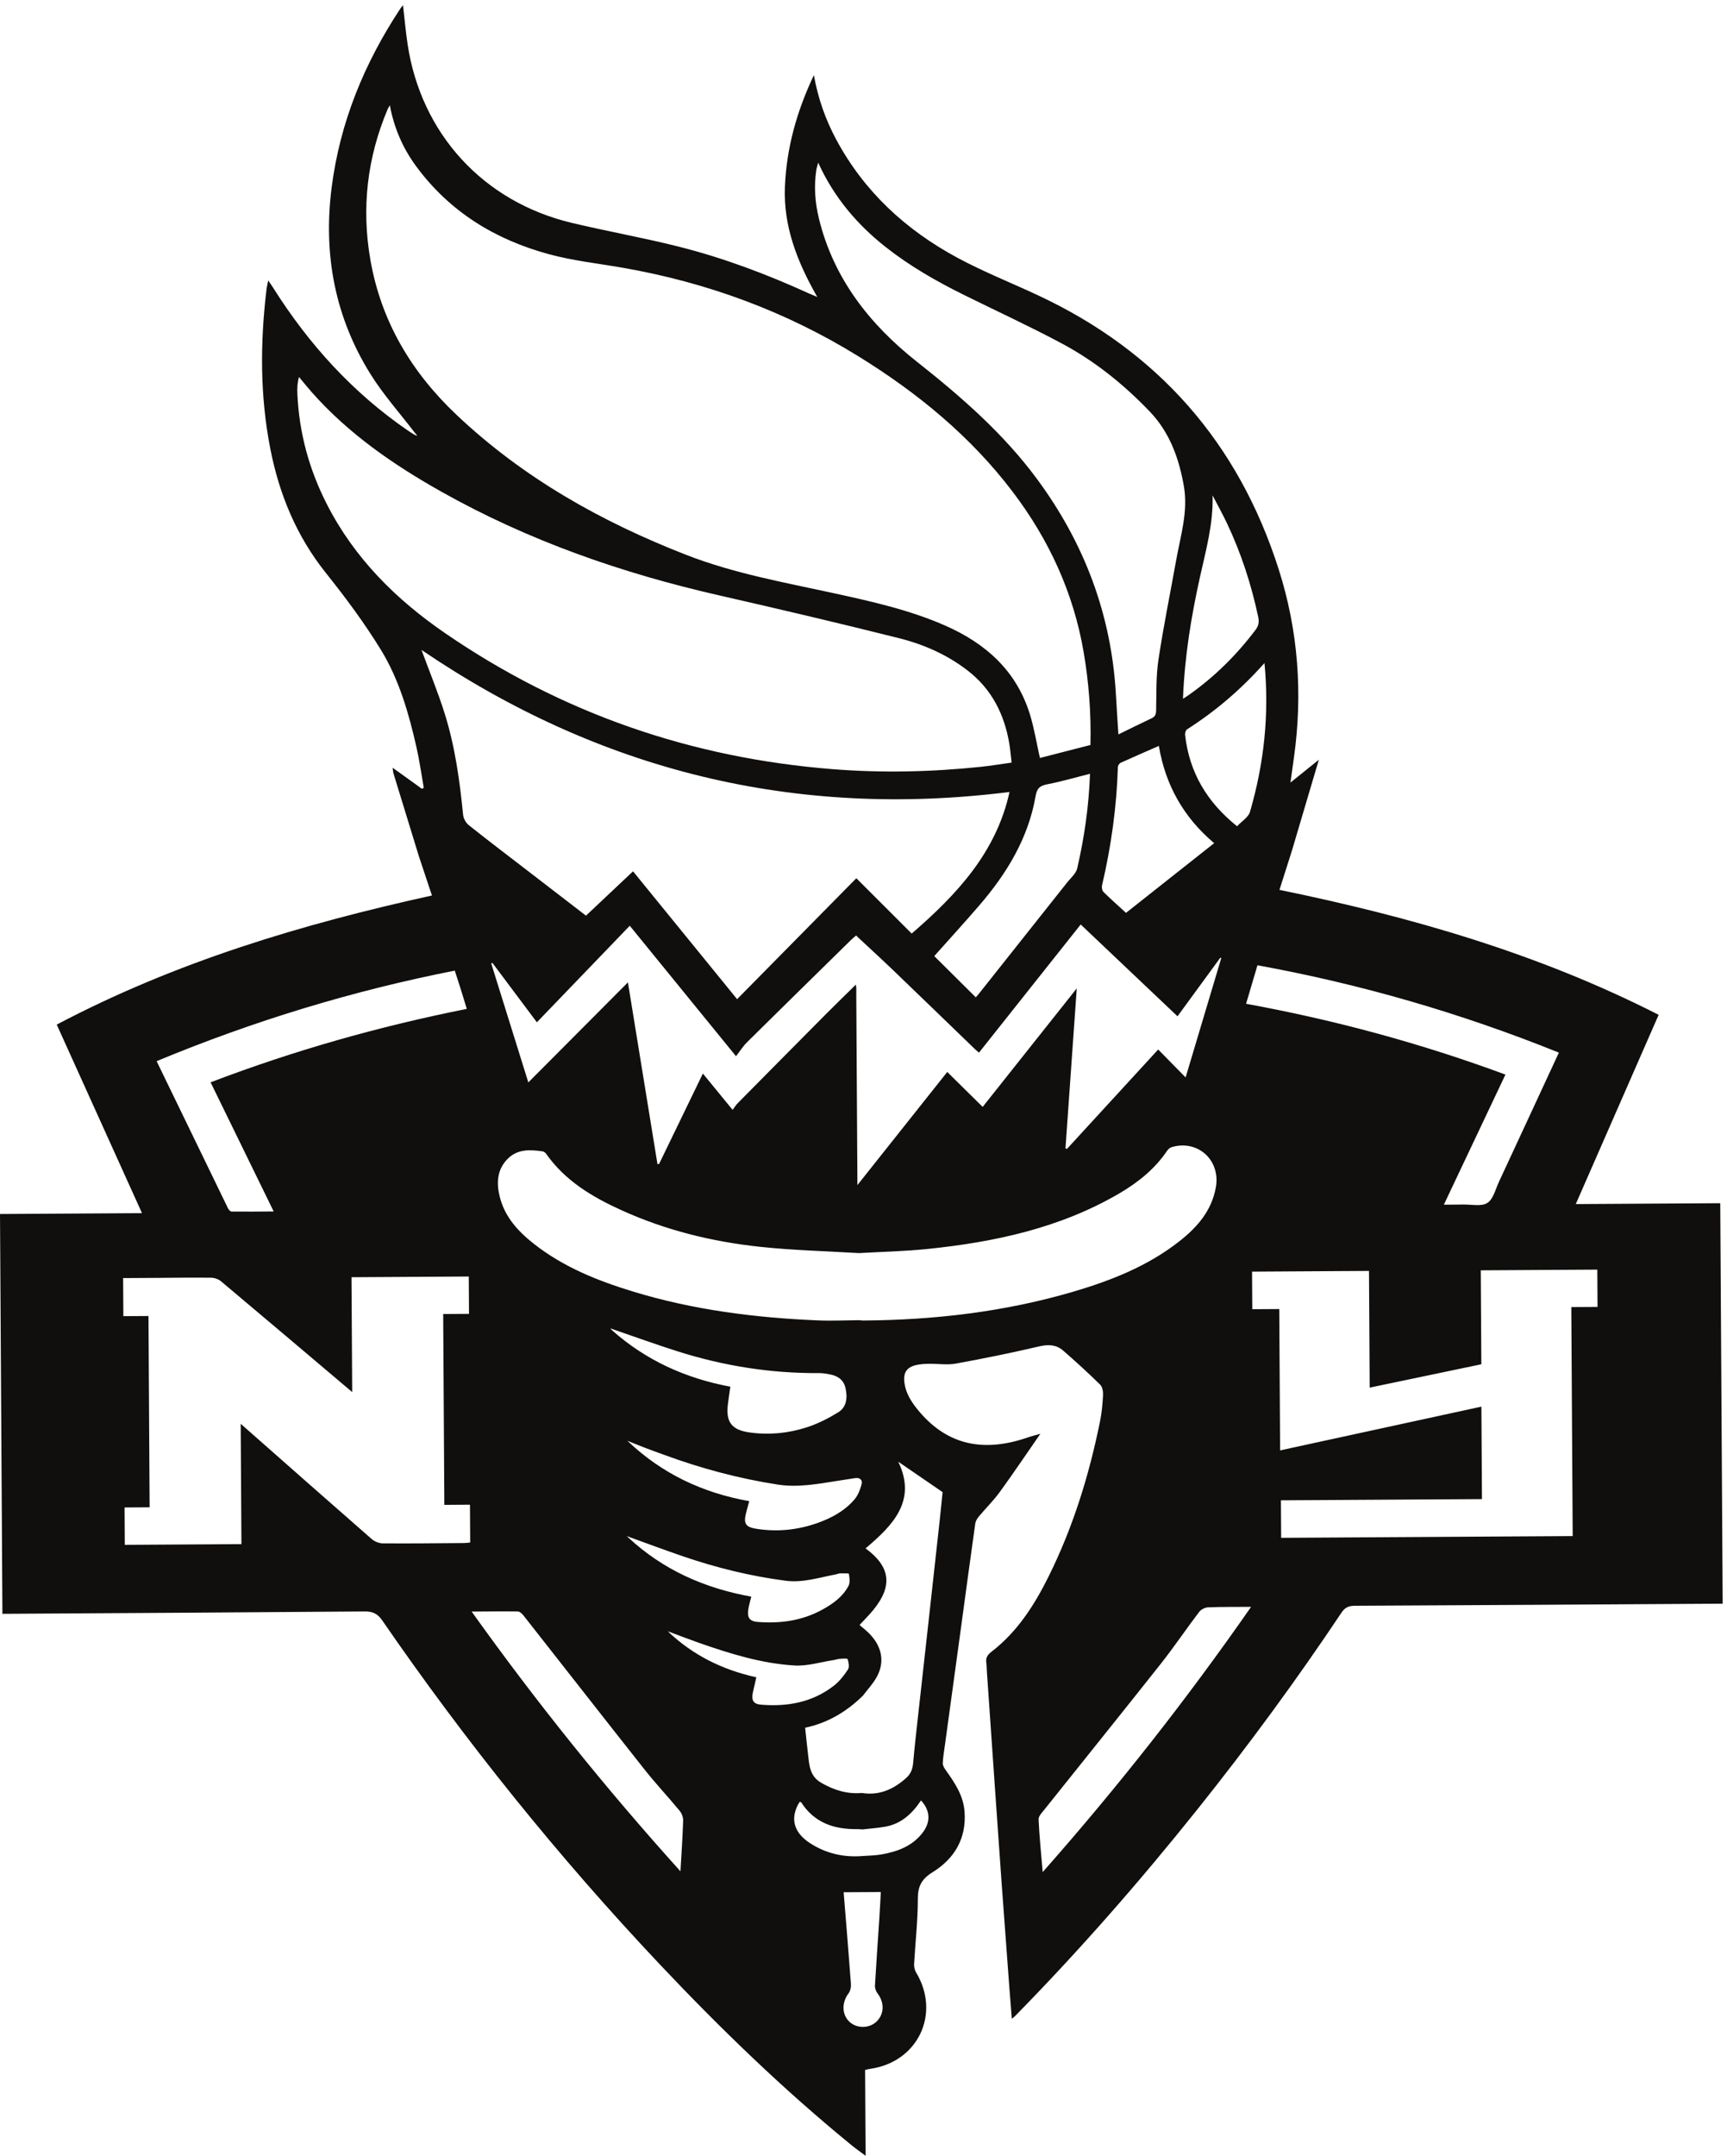 <svg width="299" height="373" viewBox="0 0 299 373" fill="none" xmlns="http://www.w3.org/2000/svg">
<g clip-path="url(#clip0_8424_1941)">
<path d="M72.972 112.448C103.728 133.325 137.584 141.712 174.781 137.028C172.471 147.544 165.601 154.815 157.844 161.529C154.631 158.319 151.488 155.177 148.26 151.953C141.272 159.037 134.483 165.917 127.617 172.877C121.555 165.435 115.537 158.048 109.599 150.756C106.88 153.316 104.212 155.828 101.452 158.428C98.313 156.013 94.993 153.46 91.675 150.907C88.169 148.211 84.645 145.54 81.184 142.789C80.683 142.391 80.244 141.635 80.181 141.005C79.592 135.051 78.777 129.132 76.976 123.417C75.815 119.731 74.335 116.145 72.972 112.448ZM56.571 87.2C53.52 81.223 51.787 74.885 51.487 68.171C51.445 67.223 51.471 66.272 51.771 65.231C52.495 66.097 53.2 66.983 53.948 67.828C60.292 75.009 68.055 80.365 76.327 85.023C91.469 93.548 107.695 99.191 124.6 103.035C134.961 105.389 145.304 107.829 155.611 110.408C159.899 111.481 163.952 113.257 167.511 116C171.681 119.215 173.877 123.548 174.74 128.643C174.912 129.66 174.993 130.693 175.144 131.945C173.261 132.207 171.559 132.493 169.845 132.673C161.28 133.569 152.692 133.761 144.109 133.079C119.712 131.137 97.325 123.449 77.088 109.568C68.499 103.675 61.341 96.551 56.571 87.2ZM64.131 44.987C62.561 36.021 63.561 27.312 67.107 18.913C67.184 18.728 67.301 18.561 67.495 18.22C68.235 22.188 69.756 25.648 72.041 28.756C77.853 36.659 85.772 41.481 95.092 43.997C99.205 45.108 103.495 45.579 107.709 46.308C122.308 48.84 135.972 53.84 148.601 61.636C158.873 67.979 168.083 75.516 175.411 85.199C181.621 93.407 185.825 102.523 187.589 112.681C188.508 117.977 188.924 123.336 188.792 128.899C185.832 129.659 182.879 130.416 180.044 131.144C179.457 128.541 179.059 126.028 178.317 123.619C176.001 116.089 170.692 111.34 163.672 108.251C157.503 105.537 150.968 104.079 144.427 102.651C135.825 100.773 127.14 99.243 118.879 96.031C104.139 90.3 90.565 82.685 79 71.737C71.219 64.373 65.989 55.604 64.131 44.987ZM141.327 29.443C141.383 29.077 141.505 28.721 141.653 28.141C144.388 34.141 148.393 38.855 153.367 42.767C157.501 46.019 162.04 48.625 166.744 50.955C172.435 53.772 178.211 56.427 183.811 59.415C189.544 62.472 194.592 66.535 199.08 71.228C202.505 74.811 204.131 79.303 204.967 84.121C205.732 88.531 204.387 92.709 203.628 96.951C202.601 102.693 201.424 108.412 200.56 114.177C200.132 117.032 200.227 119.969 200.165 122.872C200.151 123.569 200.016 123.983 199.365 124.287C197.499 125.159 195.656 126.083 193.631 127.072C193.476 124.597 193.325 122.376 193.2 120.153C192.419 106.371 187.753 94.007 179.581 82.932C173.735 75.007 166.416 68.64 158.715 62.559C150.589 56.141 144.315 48.195 141.785 37.828C141.113 35.069 140.897 32.268 141.327 29.443ZM209.939 85.72C210.776 87.333 211.664 88.924 212.443 90.565C214.892 95.735 216.645 101.14 217.835 106.733C218.015 107.576 217.928 108.251 217.368 108.991C214.075 113.348 210.245 117.141 205.772 120.279C205.533 120.445 205.287 120.6 204.813 120.912C205.095 113.611 206.227 106.719 207.747 99.867C208.771 95.247 210.073 90.647 209.939 85.72ZM216.415 140.464C216.141 141.404 214.984 142.089 214.175 142.959C208.965 138.785 205.901 133.633 205.179 127.156C205.144 126.843 205.287 126.34 205.517 126.192C210.433 123.055 214.836 119.315 218.921 114.72C219.784 123.697 218.825 132.165 216.415 140.464ZM269.892 182.124C266.377 189.703 262.956 197.096 259.515 204.48C258.916 205.764 258.535 207.488 257.505 208.137C256.464 208.792 254.741 208.376 253.317 208.408C252.245 208.432 251.172 208.424 249.98 208.432C253.56 200.872 257.08 193.443 260.641 185.924C246.011 180.517 231.136 176.488 215.737 173.673C216.401 171.431 217.041 169.268 217.708 167.013C235.58 170.267 252.851 175.265 269.892 182.124ZM276.547 219.671C276.559 221.759 276.572 223.895 276.585 226.123C275.121 226.131 273.663 226.14 272.044 226.149C272.124 239.399 272.204 252.56 272.284 265.772C255.384 265.873 238.644 265.975 221.809 266.077C221.796 263.953 221.784 261.851 221.769 259.585C233.325 259.516 244.924 259.445 256.575 259.375C256.541 253.983 256.511 248.752 256.477 243.377C244.859 245.901 233.316 248.409 221.629 250.948C221.58 242.773 221.532 234.687 221.483 226.492C219.857 226.501 218.36 226.511 216.809 226.52C216.796 224.304 216.783 222.197 216.771 220.019C223.495 219.977 230.199 219.937 237.017 219.896C237.057 226.604 237.099 233.309 237.139 240.088C243.639 238.729 250.015 237.396 256.468 236.047C256.435 230.613 256.403 225.245 256.369 219.793C263.127 219.752 269.789 219.712 276.547 219.671ZM180.525 323.908C180.251 320.651 179.944 317.723 179.812 314.788C179.788 314.235 180.411 313.608 180.825 313.088C187.533 304.685 194.287 296.319 200.957 287.887C203.267 284.967 205.353 281.869 207.607 278.904C207.931 278.48 208.619 278.125 209.152 278.104C211.565 278.005 213.984 278.037 216.604 278.021C205.469 294.011 193.573 309.145 180.525 323.908ZM185.84 223.483C173.964 226.971 161.787 228.397 149.433 228.476C149.219 228.477 149.004 228.439 148.788 228.419C146.407 228.437 144.02 228.555 141.644 228.456C130.755 228.004 119.997 226.645 109.539 223.448C103.433 221.581 97.541 219.217 92.456 215.227C89.719 213.08 87.399 210.571 86.525 207.077C85.935 204.715 86.029 202.404 87.869 200.527C89.588 198.775 91.764 198.895 93.951 199.211C94.175 199.244 94.427 199.448 94.565 199.644C97.855 204.319 102.565 207.111 107.619 209.403C115.244 212.863 123.3 214.841 131.587 215.725C137.267 216.332 142.999 216.467 148.708 216.812C150.697 216.697 152.689 216.62 154.681 216.52C156.672 216.42 158.661 216.297 160.641 216.092C172.231 214.897 183.497 212.48 193.713 206.528C196.993 204.617 199.932 202.279 202.087 199.076C202.264 198.812 202.577 198.557 202.876 198.471C207.408 197.149 211.325 200.744 210.508 205.403C209.793 209.472 207.288 212.327 204.205 214.753C198.751 219.044 192.408 221.552 185.84 223.483ZM163.193 258.168C163.061 259.456 162.891 261.251 162.695 263.041C162.068 268.765 161.435 274.489 160.8 280.212C160.176 285.849 159.541 291.485 158.92 297.123C158.631 299.748 158.328 302.373 158.1 305.004C158.008 306.052 157.697 306.908 156.896 307.624C155.796 308.608 154.629 309.377 153.361 309.841C152.092 310.305 150.721 310.463 149.213 310.221C148.577 310.279 147.957 310.275 147.352 310.22C146.745 310.164 146.152 310.056 145.569 309.9C144.407 309.591 143.285 309.093 142.184 308.463C140.141 307.293 140.112 305.343 139.883 303.424C139.708 301.968 139.567 300.507 139.397 298.932C143.304 298.107 146.596 296.149 149.416 293.367C150.219 292.299 151.161 291.307 151.796 290.148C153.209 287.572 152.711 284.908 150.547 282.685C150.012 282.135 149.399 281.661 148.819 281.152C149.635 280.267 150.468 279.448 151.203 278.549C154.603 274.391 154.169 271.068 149.857 267.901C154.609 263.889 158.767 259.659 155.52 252.907C157.892 254.533 160.396 256.249 163.193 258.168ZM159.801 317.009C158.011 319.411 155.396 320.365 152.583 320.861C151.529 321.047 150.443 321.043 149.372 321.127C146.029 321.405 142.911 320.675 140.125 318.825C139.409 318.349 138.837 317.827 138.409 317.269C137.501 316.087 137.289 314.752 137.687 313.407C137.852 312.851 138.081 312.293 138.471 311.744L138.707 311.833C140.981 315.38 144.401 316.524 148.397 316.479C148.699 316.476 149.001 316.512 149.304 316.531C150.631 316.375 151.968 316.287 153.28 316.052C156.055 315.553 157.947 313.777 159.456 311.511C161.027 313.2 161.172 315.171 159.801 317.009ZM151.711 349.816C150.451 350.984 148.352 350.989 147.087 349.829C145.732 348.587 145.708 346.475 146.912 344.892C147.228 344.477 147.365 343.799 147.325 343.259C146.94 338.028 146.5 332.8 146.061 327.397C148.252 327.384 150.312 327.372 152.499 327.359C152.415 328.847 152.344 330.351 152.247 331.851C151.991 335.745 151.707 339.637 151.484 343.533C151.459 343.979 151.647 344.527 151.921 344.884C153.164 346.501 153.108 348.52 151.711 349.816ZM131.713 294.94C130.472 294.835 130.089 294.207 130.319 292.976C130.407 292.509 130.528 292.049 130.633 291.585C130.727 291.171 130.819 290.756 130.941 290.203C125.033 288.905 119.924 286.357 115.604 282.241C117.396 282.907 119.179 283.599 120.983 284.232C126.379 286.124 131.849 287.825 137.581 288.165C139.768 288.295 142.004 287.585 144.217 287.248C144.6 287.191 144.973 287.041 145.357 287.013C145.841 286.98 146.705 286.912 146.752 287.063C146.929 287.629 147.085 288.439 146.804 288.865C146.128 289.899 145.323 290.925 144.353 291.676C140.631 294.56 136.3 295.329 131.713 294.94ZM145.107 244.371C143.4 245.417 141.563 246.348 139.664 246.961C136.471 247.993 133.159 248.313 129.787 247.845C126.739 247.423 125.645 246.101 126.015 243.023C126.137 242.003 126.296 240.988 126.445 239.924C118.68 238.479 111.805 235.355 105.937 230.143L105.675 229.817C105.805 229.871 105.937 229.924 106.069 229.977C109.819 231.26 113.547 232.615 117.324 233.813C125.296 236.34 133.469 237.632 141.845 237.575C142.401 237.572 142.961 237.672 143.513 237.764C144.944 238.001 146.057 238.669 146.389 240.183C146.747 241.804 146.611 243.447 145.107 244.371ZM141.535 263.511C138.081 264.733 134.537 265.085 130.917 264.508C129.099 264.219 128.715 263.607 129.147 261.853C129.309 261.191 129.505 260.537 129.725 259.732C121.587 258.291 114.547 254.936 108.615 249.28C109.645 249.692 110.671 250.116 111.708 250.513C112.756 250.915 113.815 251.287 114.868 251.676C121.287 254.049 127.867 255.808 134.633 256.86C138.169 257.411 141.62 256.744 145.084 256.204C146.065 256.051 147.048 255.897 148.031 255.747C148.889 255.616 149.381 256.072 149.168 256.839C148.911 257.759 148.539 258.74 147.929 259.447C146.225 261.424 143.975 262.647 141.535 263.511ZM108.796 266.04L108.52 265.755C108.641 265.808 108.764 265.861 108.885 265.915C112.005 267.039 115.112 268.203 118.248 269.276C124.024 271.253 129.928 272.705 135.991 273.497C138.996 273.891 141.819 272.947 144.699 272.404C144.952 272.356 145.2 272.229 145.452 272.225C145.983 272.219 146.955 272.196 146.973 272.307C147.084 272.987 147.204 273.82 146.907 274.383C145.907 276.281 144.201 277.499 142.356 278.511C138.859 280.428 135.085 280.935 131.171 280.628C129.813 280.521 129.349 279.904 129.541 278.544C129.644 277.821 129.867 277.117 130.071 276.253C122.032 274.809 114.819 271.643 108.796 266.04ZM190.8 153.172C192.38 146.449 193.325 139.645 193.541 132.74C193.549 132.477 193.78 132.091 194.008 131.987C196.159 131.003 198.332 130.068 200.636 129.059C201.769 135.845 204.939 141.439 210.211 145.884C205.043 149.968 199.941 153.999 194.948 157.944C193.573 156.681 192.271 155.536 191.041 154.316C190.805 154.083 190.717 153.524 190.8 153.172ZM161.751 165.425C164.317 162.544 166.951 159.66 169.504 156.707C174.297 151.161 178.036 145.036 179.305 137.693C179.544 136.305 180.116 135.932 181.368 135.688C183.809 135.213 186.207 134.512 188.715 133.88C188.52 139.48 187.733 144.904 186.499 150.253C186.293 151.141 185.397 151.883 184.78 152.66C179.665 159.116 174.54 165.564 169.417 172.013C169.284 172.183 169.133 172.339 168.94 172.557C166.327 169.965 163.772 167.431 161.751 165.425ZM168.679 181.411C168.924 181.648 169.187 181.865 169.488 182.133C175.42 174.665 181.324 167.232 187.105 159.955C192.655 165.215 198.209 170.48 203.865 175.839C206.236 172.596 208.759 169.147 211.28 165.697L211.437 165.784C209.389 172.635 207.341 179.487 205.269 186.417C203.665 184.785 202.123 183.216 200.52 181.585C195.172 187.409 189.955 193.089 184.739 198.771L184.467 198.709C185.111 189.584 185.755 180.46 186.421 171.013C180.871 178 175.489 184.773 170.133 191.515C168.108 189.519 166.109 187.548 164 185.471C158.799 192.016 153.684 198.453 148.447 205.044C148.38 194.125 148.315 183.363 148.251 172.601V172.6C148.251 172.051 148.251 171.501 148.251 170.953C148.228 170.753 148.204 170.555 148.181 170.355C146.455 172.055 144.713 173.74 143.004 175.457C137.893 180.596 132.795 185.747 127.699 190.9C127.4 191.204 127.176 191.581 126.837 192.029C125.055 189.853 123.439 187.881 121.691 185.747C119.125 191.041 116.613 196.224 114.101 201.407L113.828 201.409C112.121 190.923 110.415 180.436 108.712 169.971C103.013 175.691 97.343 181.384 91.471 187.279C89.267 180.216 87.157 173.457 85.048 166.699L85.253 166.601C87.787 169.984 90.32 173.368 92.951 176.879C98.325 171.296 103.611 165.807 109.033 160.175C115.091 167.608 121.095 174.975 127.428 182.748C128.132 181.844 128.641 181.017 129.312 180.353C135.299 174.435 141.313 168.545 147.323 162.649C147.597 162.379 147.899 162.136 148.192 161.884L148.304 161.895L148.364 162.008C150.451 163.953 152.559 165.876 154.619 167.851C159.317 172.357 163.992 176.891 168.679 181.411ZM117.809 323.775C104.853 309.412 92.9 294.572 81.657 278.837C84.48 278.82 87.064 278.78 89.647 278.82C89.979 278.825 90.381 279.192 90.62 279.495C97.615 288.38 104.568 297.296 111.587 306.16C113.523 308.607 115.669 310.887 117.657 313.292C118.024 313.736 118.293 314.428 118.275 314.995C118.185 317.839 117.985 320.68 117.809 323.775ZM80.311 266.979C75.623 267.012 70.935 267.069 66.248 267.032C65.599 267.027 64.823 266.696 64.325 266.263C56.783 259.673 49.276 253.043 41.673 246.344C41.716 253.344 41.757 260.241 41.8 267.167C35.097 267.207 28.388 267.248 21.607 267.289C21.595 265.133 21.581 263.024 21.568 260.821C22.977 260.813 24.395 260.805 25.905 260.796C25.839 249.749 25.773 238.795 25.707 227.696C24.311 227.705 22.861 227.713 21.357 227.723C21.344 225.477 21.331 223.372 21.317 221.136C23.324 221.124 25.308 221.112 27.292 221.1C30.375 221.081 33.456 221.031 36.537 221.072C37.119 221.08 37.815 221.312 38.256 221.681C45.796 228.007 53.305 234.372 60.976 240.857C60.935 234.168 60.896 227.621 60.856 220.987C67.692 220.944 74.388 220.904 81.16 220.864C81.173 223.048 81.187 225.119 81.2 227.328C79.701 227.336 78.249 227.345 76.731 227.355C76.797 238.409 76.863 249.324 76.929 260.371C78.38 260.361 79.832 260.352 81.367 260.343C81.38 262.572 81.392 264.673 81.405 266.887C81.052 266.919 80.681 266.976 80.311 266.979ZM78.735 167.936C79.081 169.007 79.44 170.095 79.784 171.187C80.119 172.252 80.44 173.323 80.817 174.559C65.668 177.579 50.929 181.744 36.459 187.263C40.091 194.691 43.685 202.043 47.384 209.608C44.893 209.623 42.499 209.652 40.104 209.627C39.892 209.625 39.597 209.319 39.484 209.085C35.371 200.637 31.273 192.181 27.116 183.604C43.979 176.605 61.032 171.432 78.735 167.936ZM9.823 177.277C14.8 188.277 19.667 199.032 24.584 209.9C16.38 209.949 8.204 209.999 0 210.048C0.139 233.148 0.277 256.123 0.417 279.224C1.011 279.22 1.524 279.217 2.037 279.215C22.396 279.092 42.756 278.983 63.115 278.815C64.516 278.803 65.359 279.175 66.18 280.367C80.673 301.408 96.656 321.257 114.196 339.839C124.656 350.92 135.595 361.509 147.417 371.153C148.132 371.736 148.889 372.265 149.865 373C149.833 367.827 149.805 362.992 149.776 358.141C150.141 358.061 150.389 357.989 150.643 357.955C158.932 356.789 162.916 348.411 158.599 341.264C158.353 340.859 158.235 340.299 158.261 339.821C158.471 336.055 158.911 332.291 158.907 328.527C158.904 326.331 159.577 325.097 161.467 323.928C165.248 321.589 167.327 318.109 166.999 313.48C166.8 310.671 165.297 308.449 163.727 306.253C163.476 305.903 163.201 305.441 163.223 305.047C163.287 303.883 163.488 302.727 163.647 301.568C164.527 295.136 165.413 288.705 166.291 282.273C167.14 276.056 167.972 269.836 168.847 263.621C168.908 263.185 169.181 262.733 169.472 262.385C170.667 260.952 172.013 259.635 173.105 258.132C175.508 254.825 177.789 251.433 180.121 248.076C179.38 248.288 178.629 248.473 177.9 248.723C170.203 251.367 164.068 249.949 159.26 244.353C157.957 242.836 156.811 241.196 156.572 239.121C156.383 237.475 157.008 236.552 158.611 236.185C159.319 236.023 160.064 235.976 160.795 235.964C162.355 235.937 163.957 236.207 165.467 235.933C170.311 235.057 175.139 234.069 179.932 232.951C181.516 232.581 182.876 232.647 184.06 233.675C186.251 235.576 188.393 237.537 190.468 239.564C190.859 239.945 191.003 240.756 190.972 241.355C190.896 242.867 190.761 244.391 190.461 245.872C188.571 255.223 185.772 264.288 181.508 272.844C179.057 277.761 176.113 282.36 171.673 285.771C170.961 286.317 170.639 286.84 170.763 287.701C170.836 288.215 170.829 288.74 170.865 289.26C171.301 295.577 171.737 301.895 172.177 308.212C172.584 314.053 172.987 319.895 173.408 325.735C173.843 331.748 174.295 337.759 174.743 343.771C174.876 345.555 175.024 347.339 175.177 349.288C175.488 349.031 175.628 348.935 175.745 348.816C186.876 337.477 197.329 325.537 207.251 313.132C216.063 302.113 224.415 290.755 232.253 279.024C232.868 278.103 233.515 277.836 234.576 277.831C255.284 277.737 275.993 277.604 296.701 277.48C297.211 277.476 297.72 277.473 298.251 277.469C298.111 254.315 297.972 231.295 297.832 208.18C289.428 208.231 281.115 208.281 272.819 208.331C277.601 197.415 282.352 186.572 287.165 175.584C266.228 164.925 244.175 158.613 221.516 153.965C222.271 151.593 222.973 149.387 223.675 147.18C225.191 142.064 226.705 136.947 228.335 131.451C226.553 132.883 225.085 134.063 223.42 135.401C223.643 133.805 223.828 132.456 224.017 131.108C225.575 120.036 224.772 109.113 221.379 98.484C214.409 76.655 200.516 60.809 179.715 51.095C175.061 48.921 170.264 47.025 165.752 44.593C156.833 39.788 149.593 33.139 144.753 24.099C142.928 20.688 141.643 17.077 140.908 13.004C137.931 19.279 136.179 25.595 135.896 32.283C135.608 39.137 138.008 45.267 141.492 51.379C140.729 51.057 140.335 50.9 139.947 50.724C132.704 47.428 125.267 44.631 117.553 42.684C111.401 41.131 105.137 40.028 98.964 38.555C83.672 34.905 72.897 23.135 70.568 7.648C70.237 5.451 70.045 3.232 69.773 0.899C69.579 1.143 69.439 1.295 69.327 1.465C63.067 10.94 58.844 21.188 57.409 32.521C55.949 44.055 57.991 54.885 64.164 64.76C66.4 68.336 69.256 71.524 71.829 74.889L72.077 75.164L72.224 75.409L71.945 75.3L71.651 75.151C71.321 74.943 70.985 74.745 70.664 74.525C61.069 67.952 53.432 59.532 47.255 49.733C47.016 49.355 46.753 48.991 46.436 48.523C46.312 49.168 46.193 49.632 46.137 50.104C45.031 59.329 45.007 68.535 46.807 77.684C48.356 85.557 51.335 92.764 56.407 99.115C59.807 103.372 63.088 107.775 65.933 112.411C69.091 117.555 70.763 123.379 72.097 129.252C72.628 131.585 72.953 133.964 73.373 136.321C73.253 136.372 73.132 136.423 73.012 136.473C72.749 136.276 72.488 136.073 72.221 135.881C70.808 134.864 69.392 133.849 67.976 132.833C68.024 133.183 68.037 133.543 68.14 133.876C69.592 138.633 71.057 143.385 72.519 148.139C73.268 150.387 74.016 152.635 74.784 154.941C52.175 159.909 30.377 166.449 9.823 177.277Z" fill="#100F0D"/>
</g>
<defs>
<clipPath id="clip0_8424_1941">
<rect width="298.251" height="372.101" fill="white" transform="translate(0 0.898)"/>
</clipPath>
</defs>
</svg>
